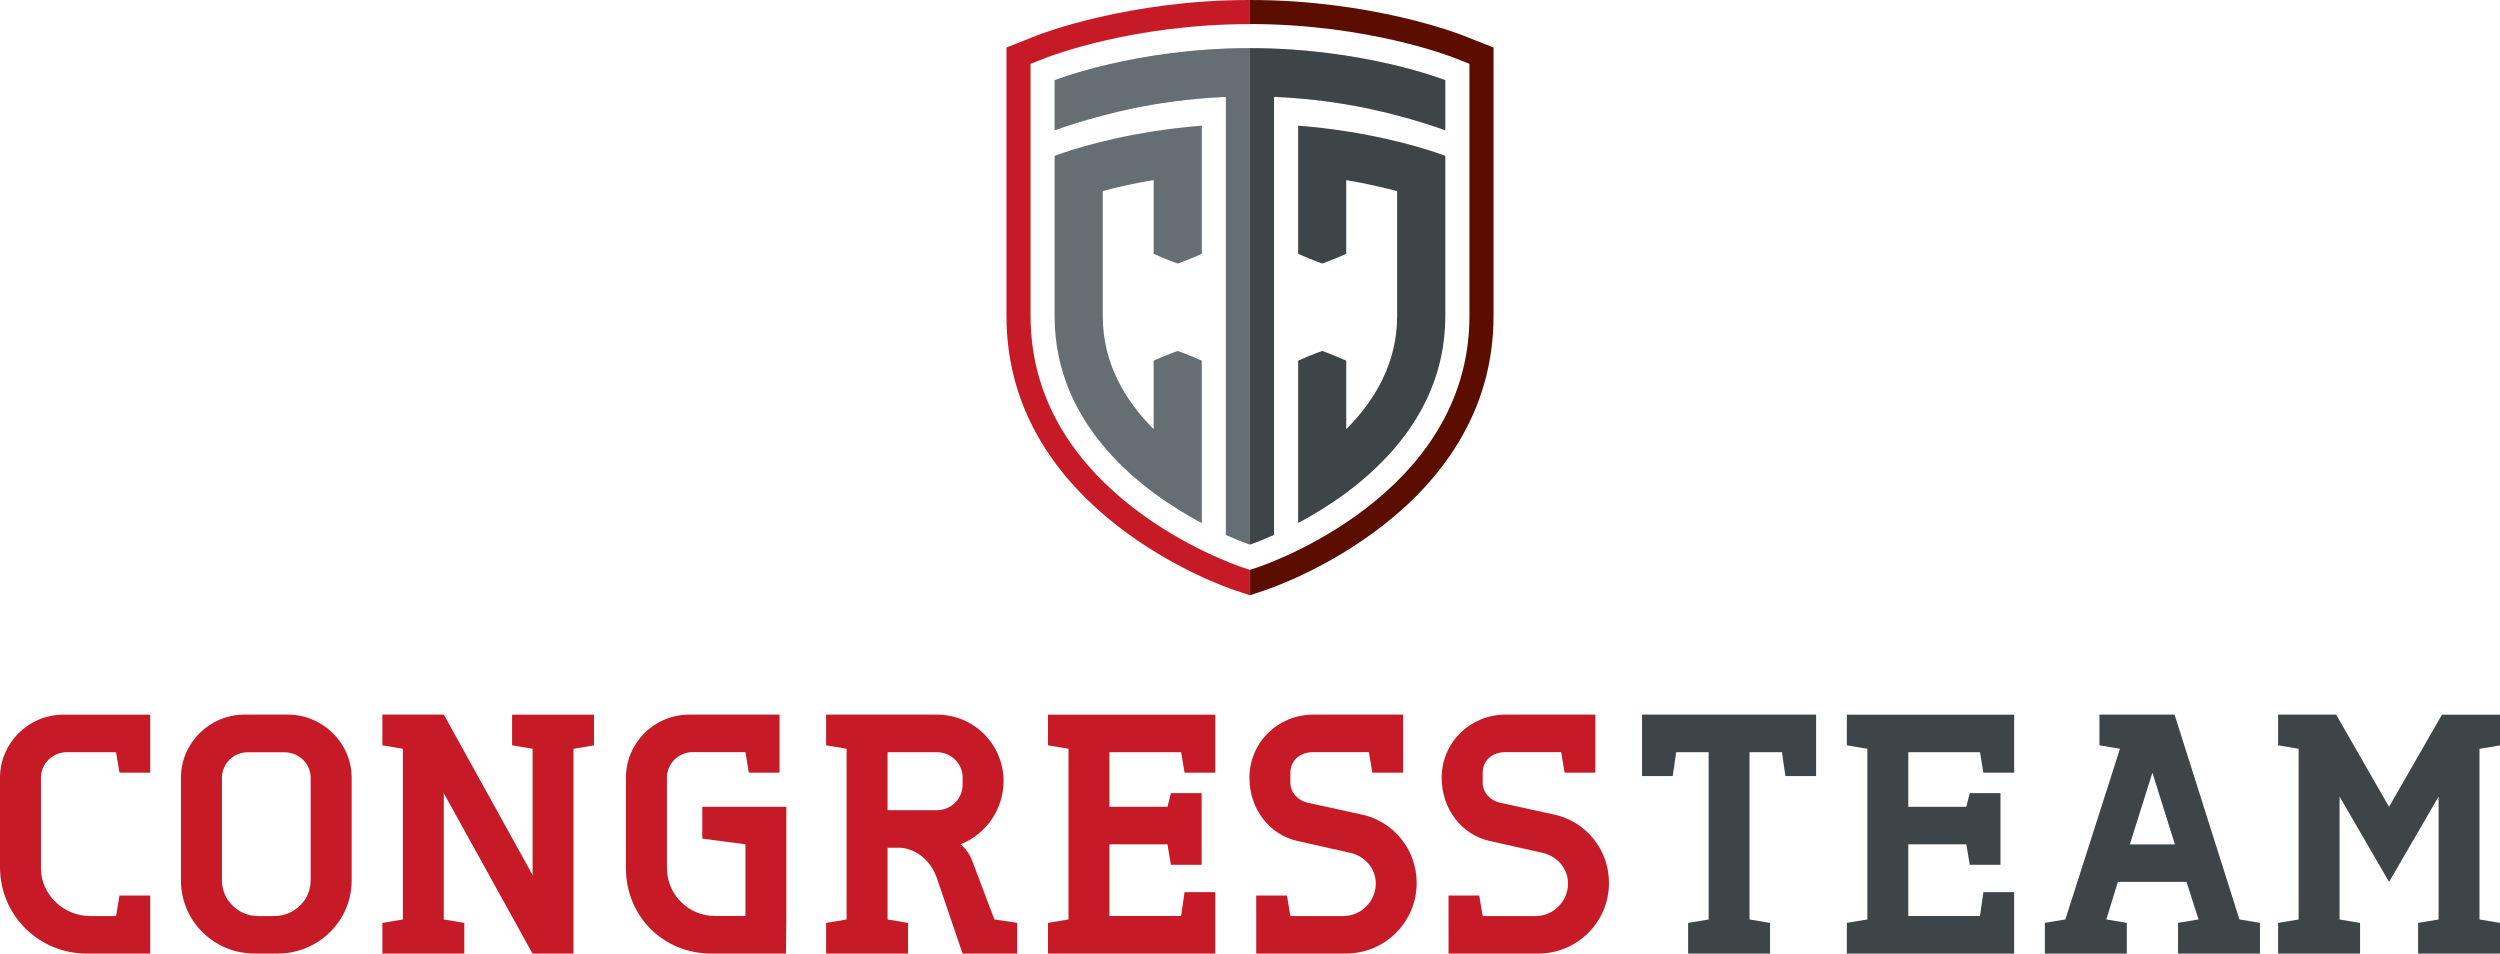 <?xml version="1.0" encoding="utf-8"?>
<!-- Generator: Adobe Illustrator 27.2.0, SVG Export Plug-In . SVG Version: 6.00 Build 0)  -->
<svg version="1.1" id="Ebene_1" xmlns="http://www.w3.org/2000/svg" xmlns:xlink="http://www.w3.org/1999/xlink" x="0px" y="0px"
	 viewBox="0 0 437.72 166.96" style="enable-background:new 0 0 437.72 166.96;" xml:space="preserve">
<style type="text/css">
	.st0{fill:#C61A27;}
	.st1{fill:#3D4548;}
	.st2{fill:#B4BBC0;}
	.st3{fill:#656E73;}
	.st4{fill:none;}
	.st5{fill:#5B0D00;}
</style>
<g>
	<path class="st0" d="M44.59,166.96c-7.17,0-12.91-5.74-12.91-12.79v-17.99c0-6.1,5.02-11.06,11.12-11.06h7.59
		c6.1,0,11.18,4.96,11.18,11.06v17.99c0,7.05-5.8,12.79-12.97,12.79H44.59z M48.06,160.39c3.41,0,6.33-2.75,6.33-6.21v-17.99
		c0-2.51-2.09-4.48-4.6-4.48h-6.39c-2.51,0-4.54,1.97-4.54,4.48v17.99c0,3.46,2.93,6.21,6.28,6.21H48.06z"/>
	<path class="st0" d="M89.66,125.13H104v5.38l-3.59,0.6v35.86h-7.17l-15.54-28.09v22.11l3.59,0.6v5.38H66.95v-5.38l3.59-0.6V131.1
		l-3.59-0.6v-5.38h10.76l15.54,28.09V131.1l-3.59-0.6V125.13z"/>
	<path class="st0" d="M122.94,141.26h14.74v19.72l-0.06,5.98h-13.09c-8.43,0-14.94-6.57-14.94-14.94v-15.84
		c0-6.1,4.96-11.06,11.12-11.06h15.78v10.16h-5.38l-0.6-3.59h-9.26c-2.39,0-4.48,1.97-4.48,4.48v15.84c0,4.6,3.77,8.37,8.37,8.37
		h5.38v-12.55l-7.56-1V141.26z"/>
	<path class="st0" d="M155.4,148.44v12.55l3.59,0.6v5.38h-14.35v-5.38l3.59-0.6V131.1l-3.59-0.6v-5.38H164
		c6.52,0,11.71,5.2,11.71,11.65c0,4.84-2.99,9.27-7.53,11.06c0.96,0.78,1.62,1.73,2.15,3.17l3.77,9.98l4,0.6v5.38h-9.56l-4.48-13.15
		c-1.44-4.24-4.96-5.38-6.57-5.38H155.4z M168.55,136.18c0-2.51-2.03-4.48-4.54-4.48h-8.61v10.16H164c2.51,0,4.54-1.97,4.54-4.48
		V136.18z"/>
	<path class="st0" d="M183.49,125.13h29.29v10.16h-5.38l-0.6-3.59h-12.55v9.56h10.16l0.6-2.39h5.38v12.55h-5.38l-0.6-3.59h-10.16
		v12.55h12.55l0.6-4.18h5.38v10.76h-29.29v-5.38l3.59-0.6V131.1l-3.59-0.6V125.13z"/>
	<path class="st0" d="M227.13,147.24c-4.78-1.08-8.37-5.5-8.37-11.06c0-6.16,4.96-11.06,11.18-11.06h15.72v10.16h-5.38l-0.6-3.59
		h-9.74c-2.51,0-4.01,1.62-4.01,3.59v1.79c0,1.73,1.38,3.11,2.99,3.47l9.56,2.09c5.5,1.2,9.56,6.1,9.56,11.96
		c0,6.87-5.56,12.37-12.43,12.37h-15.66V156.8h5.38l0.6,3.59h9.27c3.11,0,5.68-2.57,5.68-5.68c0-2.69-1.91-4.78-4.42-5.38
		L227.13,147.24z"/>
	<path class="st0" d="M260.79,147.24c-4.78-1.08-8.37-5.5-8.37-11.06c0-6.16,4.96-11.06,11.18-11.06h15.72v10.16h-5.38l-0.6-3.59
		h-9.74c-2.51,0-4,1.62-4,3.59v1.79c0,1.73,1.38,3.11,2.99,3.47l9.56,2.09c5.5,1.2,9.56,6.1,9.56,11.96
		c0,6.87-5.56,12.37-12.43,12.37h-15.66V156.8H259l0.6,3.59h9.26c3.11,0,5.68-2.57,5.68-5.68c0-2.69-1.91-4.78-4.42-5.38
		L260.79,147.24z"/>
	<path class="st1" d="M295.57,161.59l3.59-0.6V131.7h-5.68l-0.6,4.18h-5.38v-10.76h30.48v10.76h-5.38l-0.6-4.18h-5.68v29.29
		l3.59,0.6v5.38h-14.34V161.59z"/>
	<path class="st1" d="M323.36,125.13h29.29v10.16h-5.38l-0.6-3.59h-12.55v9.56h10.16l0.6-2.39h5.38v12.55h-5.38l-0.6-3.59h-10.16
		v12.55h12.55l0.6-4.18h5.38v10.76h-29.29v-5.38l3.59-0.6V131.1l-3.59-0.6V125.13z"/>
	<path class="st1" d="M382.83,154.41h-12.01l-2.03,6.57l3.59,0.6v5.38h-14.35v-5.38l3.59-0.6l9.56-29.88l-3.59-0.6v-5.38h13.15
		l11.36,35.86l3.59,0.6v5.38h-14.34v-5.38l3.59-0.6L382.83,154.41z M372.91,147.84h7.89l-3.94-12.55L372.91,147.84z"/>
	<path class="st1" d="M427.56,125.13h10.16v5.38l-3.59,0.6v29.88l3.59,0.6v5.38h-14.34v-5.38l3.59-0.6v-21.52l-8.67,14.94
		l-8.67-14.94v21.52l3.59,0.6v5.38h-14.35v-5.38l3.59-0.6V131.1l-3.59-0.6v-5.38h10.16l9.26,16.14L427.56,125.13z"/>
	<path class="st0" d="M11.71,131.7h8.61l0.6,3.59h5.38v-10.16H11.12C4.96,125.13,0,130.09,0,136.18v15.66
		c0,8.37,6.75,15.12,15.18,15.12H26.3v-6.57v-3.59h-5.38l-0.6,3.59h-4.54c-4.66,0-8.61-3.77-8.61-8.37v-15.84
		C7.17,133.67,9.26,131.7,11.71,131.7z"/>
	<path class="st2" d="M218.86,8.43c-19.99,0-34.2,5.62-34.2,5.62v8.76c2.25-0.81,5.09-1.73,8.43-2.59l0,0
		c2.98-0.81,7.11-1.74,12.09-2.42c2.89-0.39,6.06-0.7,9.46-0.84v0v67.3v9.39c2.57,1.15,4.21,1.7,4.21,1.7s1.65-0.55,4.21-1.7v-9.39
		v-67.3c3.4,0.14,6.58,0.45,9.46,0.84c4.98,0.68,9.11,1.61,12.09,2.42l0,0c3.34,0.87,6.18,1.78,8.43,2.59v-8.76
		C253.06,14.05,238.85,8.43,218.86,8.43z"/>
	<path class="st3" d="M186.17,26.75c-0.03,0.01-0.06,0.02-0.09,0.03l-0.13,0.05c-0.25,0.09-0.47,0.17-0.65,0.23c0,0,0,0,0,0.01
		l-0.65,0.23v28.07c0,19.38,15.64,30.83,25.77,36.22V63.15c-2.57-1.15-4.22-1.7-4.22-1.7s-1.65,0.55-4.21,1.7v11.99
		c-4.96-4.96-8.91-11.5-8.91-19.79v-21.9c2.32-0.63,5.35-1.33,8.91-1.93v12.92c2.57,1.15,4.21,1.7,4.21,1.7s1.65-0.55,4.22-1.7V22
		C198.45,22.94,189.56,25.6,186.17,26.75z"/>
	<path class="st1" d="M252.45,27.07C252.45,27.06,252.45,27.06,252.45,27.07c-0.18-0.07-0.41-0.16-0.68-0.24l-0.14-0.05
		c-0.03-0.01-0.05-0.02-0.08-0.03c-3.38-1.14-12.27-3.81-24.26-4.75v22.44c2.57,1.15,4.21,1.7,4.21,1.7s1.65-0.55,4.21-1.7v-12.9
		c3.55,0.6,6.58,1.3,8.91,1.93v21.88c0,8.29-3.96,14.83-8.91,19.79V63.15c-2.57-1.15-4.21-1.7-4.21-1.7s-1.65,0.55-4.21,1.7v28.42
		c10.13-5.38,25.77-16.83,25.77-36.22V27.29L252.45,27.07z"/>
	<path class="st3" d="M184.66,14.05v8.76c2.25-0.81,5.09-1.73,8.43-2.59l0,0c2.98-0.81,7.11-1.74,12.09-2.42
		c2.89-0.39,6.06-0.7,9.46-0.84v0v67.3v9.39c2.57,1.15,4.21,1.7,4.21,1.7V8.43C198.87,8.43,184.66,14.05,184.66,14.05z"/>
	<path class="st1" d="M218.86,8.43v86.91c0,0,1.65-0.55,4.21-1.7v-9.39v-67.3c3.4,0.14,6.58,0.45,9.46,0.84
		c4.98,0.68,9.11,1.61,12.09,2.42l0,0c3.34,0.87,6.18,1.78,8.43,2.59v-8.76C253.06,14.05,238.85,8.43,218.86,8.43z"/>
	<path class="st4" d="M180.44,11.18v44.17c0,31.34,35.58,43.48,37.09,43.99l1.33,0.44V4.21c-20.56,0-35.14,5.67-35.75,5.91
		L180.44,11.18z"/>
	<path class="st4" d="M220.18,99.34c1.52-0.5,37.09-12.65,37.09-43.99V11.18l-2.67-1.05c-0.61-0.24-15.19-5.91-35.75-5.91v95.56
		L220.18,99.34z"/>
	<path class="st0" d="M217.53,99.34c-1.51-0.5-37.09-12.65-37.09-43.99V11.18l2.66-1.05c0.61-0.24,15.19-5.91,35.75-5.91V0
		c-21.32,0-36.66,5.95-37.3,6.21l-5.33,2.11v47.04c0,34.36,38.35,47.45,39.98,47.99l2.65,0.88v-4.44L217.53,99.34z"/>
	<path class="st5" d="M256.16,6.21C255.52,5.95,240.18,0,218.86,0v4.21c20.56,0,35.14,5.67,35.75,5.91l2.67,1.05v44.17
		c0,31.34-35.58,43.48-37.09,43.99l-1.32,0.44v4.44l2.65-0.88c1.63-0.54,39.98-13.63,39.98-47.99V8.32L256.16,6.21z"/>
</g>
</svg>
